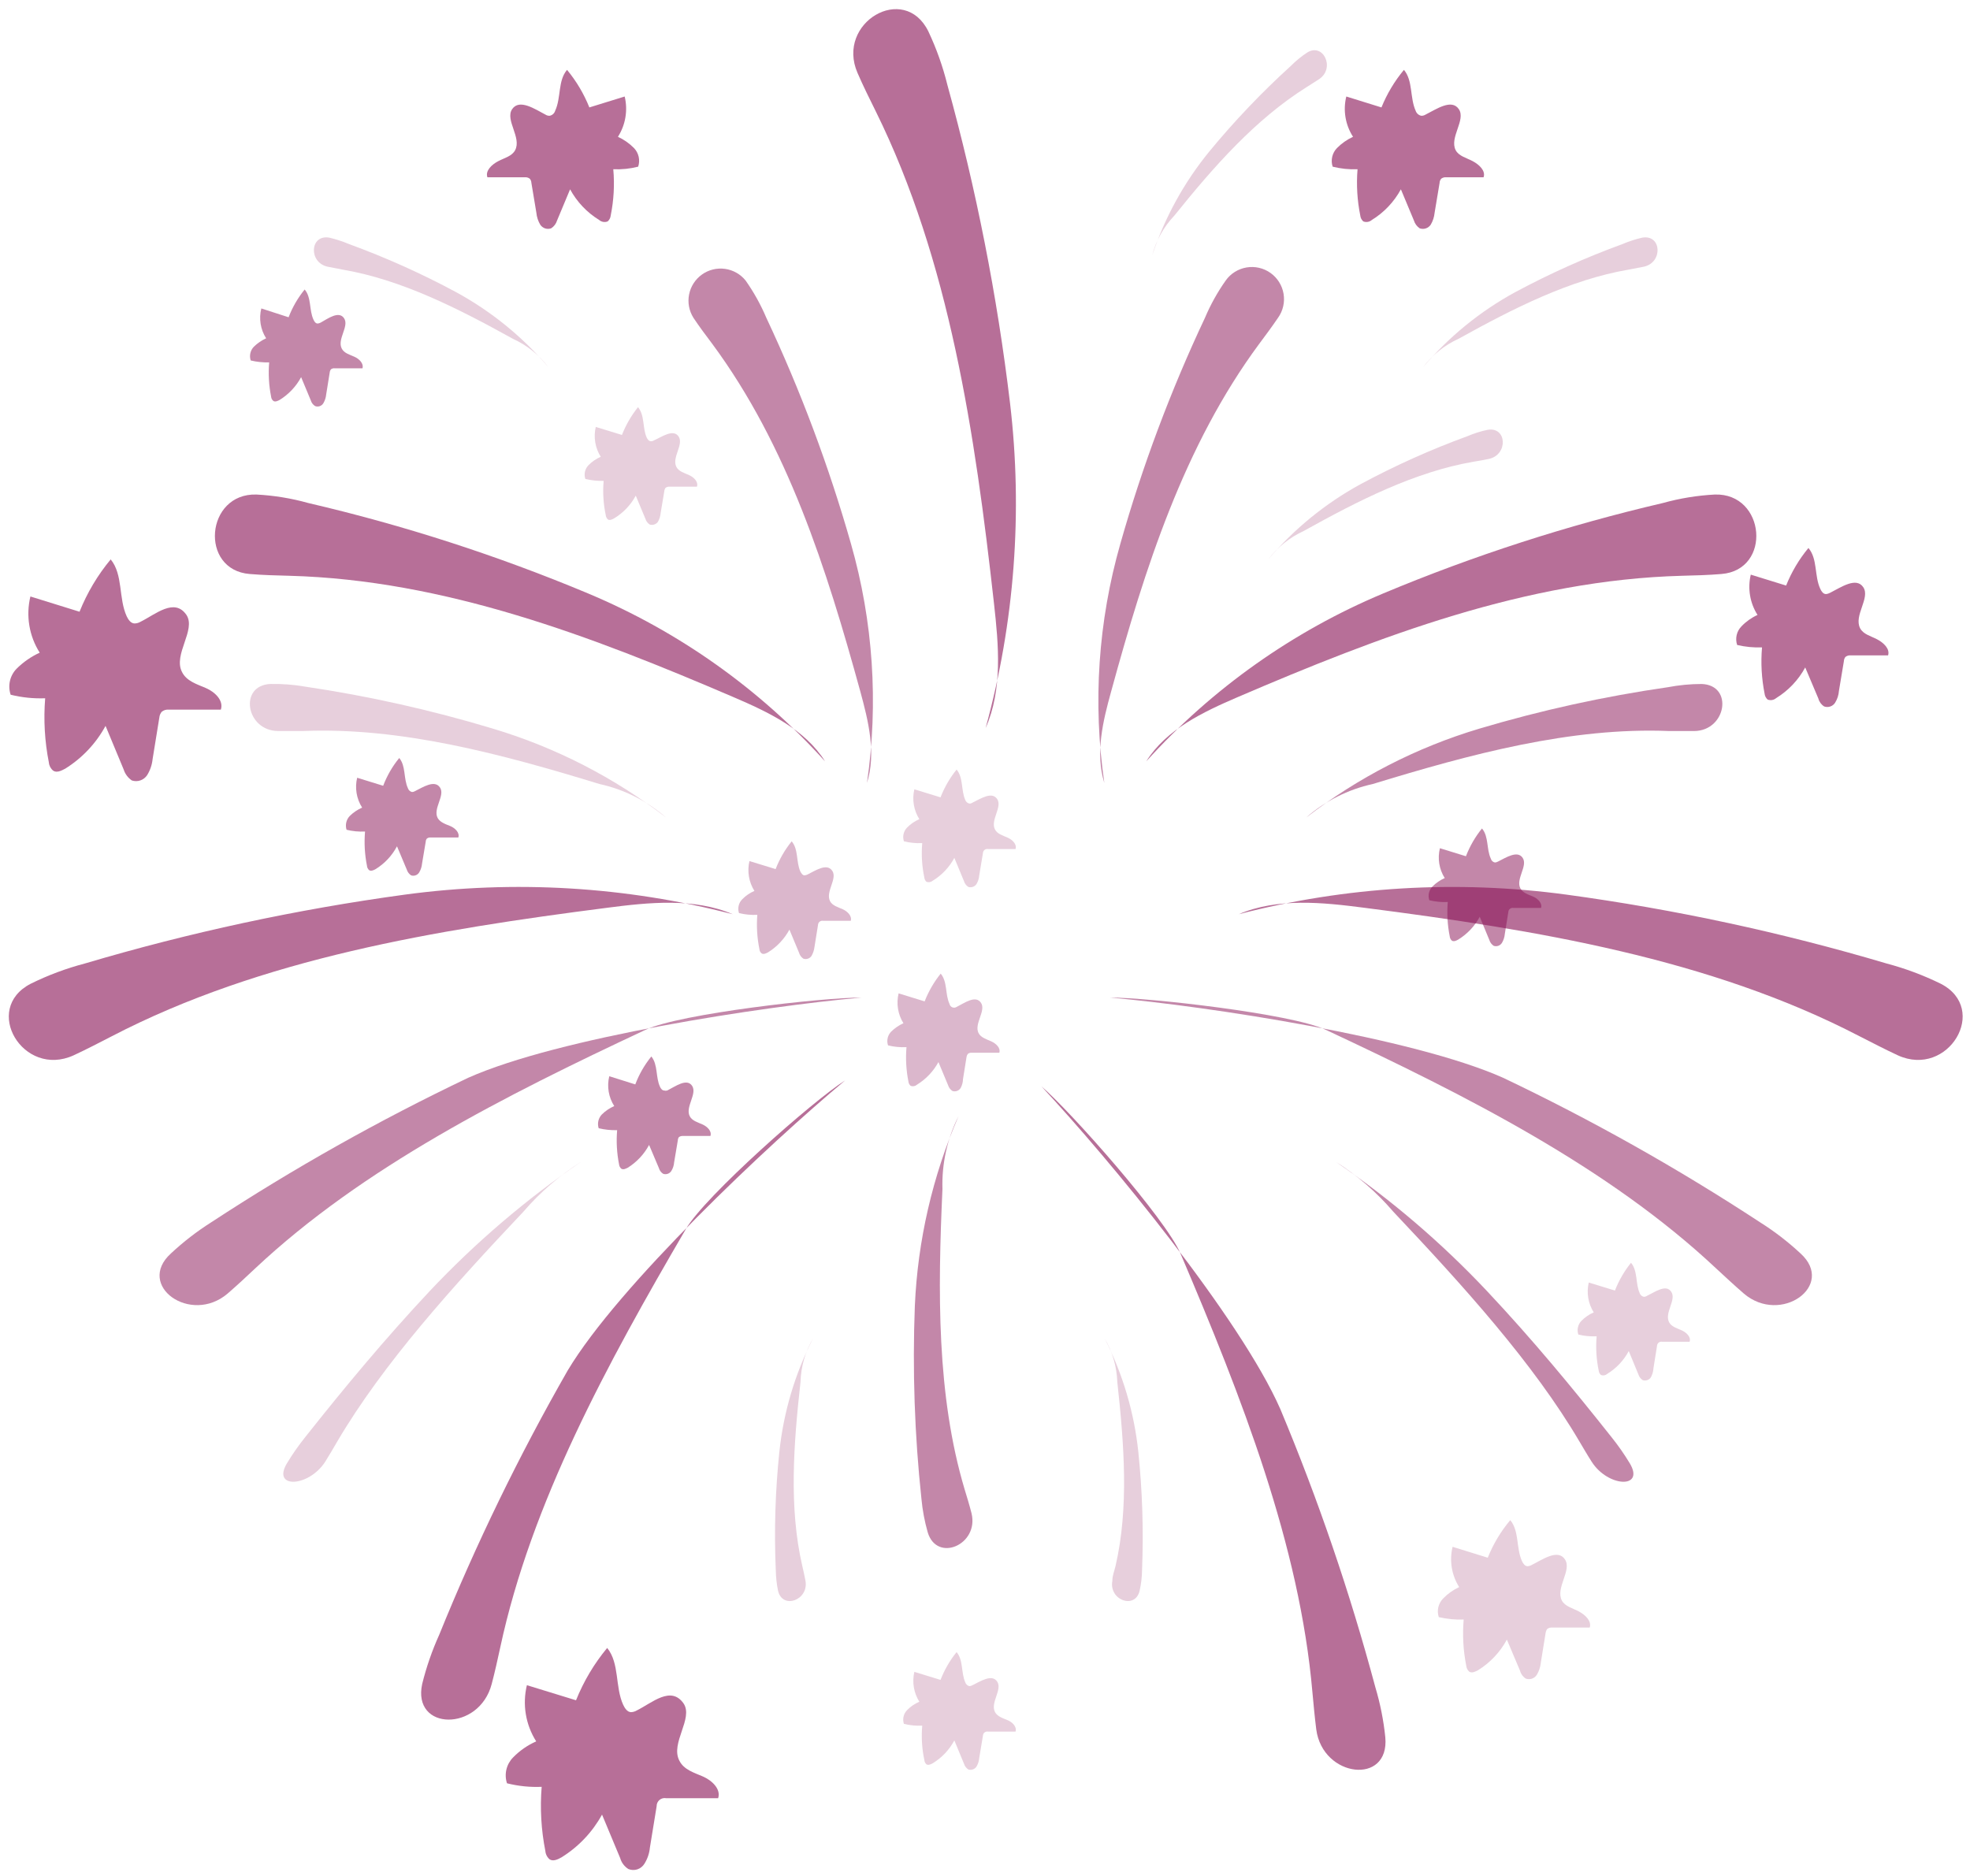 <?xml version="1.0" encoding="UTF-8"?> <svg xmlns="http://www.w3.org/2000/svg" width="189" height="180" viewBox="0 0 189 180" fill="none"> <path opacity="0.5" d="M71.532 26.915C71.038 26.304 70.33 25.904 69.551 25.797C68.773 25.69 67.983 25.885 67.343 26.342C66.704 26.799 66.263 27.482 66.111 28.253C65.958 29.024 66.107 29.824 66.525 30.489C67.095 31.352 67.727 32.184 68.327 32.985C75.552 42.752 79.296 54.553 82.531 66.322C83.317 69.203 84.072 72.269 83.178 75.119C84.294 67.445 83.769 59.621 81.638 52.165C79.522 44.732 76.806 37.483 73.519 30.489C72.986 29.231 72.319 28.033 71.532 26.915Z" fill="#881054"></path> <path opacity="0.6" d="M24.607 47.451C19.724 47.297 19.107 54.691 23.96 55.076C25.239 55.184 26.517 55.215 27.75 55.246C42.693 55.646 56.804 61.069 70.376 66.892C73.719 68.325 77.216 69.973 79.157 73.054C72.853 66.078 65.09 60.576 56.419 56.94C47.732 53.304 38.755 50.402 29.583 48.267C27.959 47.813 26.291 47.539 24.607 47.451Z" fill="#881054"></path> <path opacity="0.2" d="M25.963 65.628C22.882 65.736 23.575 70.126 26.687 70.142C27.488 70.142 28.227 70.142 29.075 70.142C38.503 69.757 48.146 72.36 57.513 75.226C59.88 75.746 62.078 76.853 63.906 78.445C58.934 74.607 53.3 71.714 47.284 69.911C41.371 68.128 35.337 66.779 29.229 65.875C28.15 65.69 27.057 65.607 25.963 65.628V65.628Z" fill="#881054"></path> <path opacity="0.5" d="M89.001 147.015C89.879 149.973 93.946 148.216 93.207 145.197C93.007 144.411 92.775 143.656 92.544 142.901C89.849 133.859 89.972 123.876 90.418 114.094C90.343 111.671 90.872 109.267 91.959 107.1C89.464 112.863 88.043 119.034 87.769 125.309C87.533 131.478 87.744 137.656 88.4 143.795C88.5 144.885 88.701 145.963 89.001 147.015V147.015Z" fill="#881054"></path> <path opacity="0.2" d="M31.586 22.802C29.722 22.479 29.583 25.19 31.432 25.59L32.864 25.868C38.549 26.838 43.971 29.611 49.209 32.508C50.554 33.118 51.724 34.056 52.614 35.234C50.133 32.313 47.136 29.875 43.771 28.04C40.457 26.254 37.018 24.709 33.481 23.418C32.868 23.159 32.234 22.953 31.586 22.802Z" fill="#881054"></path> <path opacity="0.6" d="M2.947 94.39C-1.751 96.809 2.223 103.464 7.06 101.261C8.324 100.676 9.556 100.029 10.727 99.428C25.116 91.956 41.815 89.214 58.237 87.103C62.273 86.58 66.571 86.133 70.299 87.72C60.035 85.056 49.35 84.418 38.842 85.84C28.454 87.257 18.19 89.466 8.139 92.449C6.347 92.919 4.608 93.569 2.947 94.39Z" fill="#881054"></path> <path opacity="0.5" d="M16.396 120.271C13.007 123.352 18.291 127.142 21.834 124.122C22.759 123.321 23.652 122.489 24.484 121.704C34.79 112.029 48.408 105.143 61.965 98.796C65.293 97.255 78.911 95.715 82.654 95.715C73.103 96.578 53.585 99.551 44.911 103.417C36.392 107.478 28.157 112.11 20.263 117.282C18.884 118.156 17.589 119.156 16.396 120.271Z" fill="#881054"></path> <path opacity="0.6" d="M40.505 161.573C39.519 166.086 45.974 166.194 47.176 161.573C47.484 160.402 47.746 159.216 47.992 158.076C50.965 144.211 58.252 130.854 65.801 117.929C67.649 114.756 78.017 105.605 81.083 103.664C73.704 109.826 59.346 123.337 54.462 131.501C49.79 139.667 45.672 148.139 42.138 156.859C41.452 158.377 40.906 159.955 40.505 161.573Z" fill="#881054"></path> <path opacity="0.6" d="M89.063 3.006C86.752 -1.693 80.174 2.174 82.269 6.996C82.808 8.244 83.424 9.476 84.01 10.662C91.096 25.005 93.546 41.596 95.363 57.91C95.81 61.9 96.195 66.167 94.562 69.849C97.34 59.714 98.135 49.137 96.904 38.7C95.672 28.385 93.663 18.179 90.896 8.166C90.458 6.389 89.844 4.661 89.063 3.006Z" fill="#881054"></path> <path opacity="0.6" d="M52.337 11.001C52.452 11.074 52.586 11.112 52.722 11.109C52.847 11.088 52.965 11.032 53.06 10.948C53.156 10.863 53.225 10.754 53.261 10.632C53.846 9.368 53.508 7.751 54.401 6.703C55.298 7.786 56.02 9.002 56.542 10.308L59.932 9.26C60.089 9.915 60.112 10.595 60.001 11.259C59.89 11.924 59.646 12.559 59.285 13.127C59.859 13.391 60.381 13.756 60.825 14.206C61.048 14.439 61.204 14.728 61.274 15.043C61.345 15.358 61.328 15.686 61.226 15.992C60.446 16.191 59.642 16.274 58.838 16.239C58.97 17.722 58.887 19.216 58.591 20.676C58.571 20.896 58.466 21.1 58.299 21.246C58.163 21.299 58.015 21.314 57.871 21.29C57.727 21.266 57.593 21.202 57.482 21.107C56.311 20.387 55.35 19.372 54.694 18.165L53.446 21.153C53.353 21.465 53.15 21.733 52.876 21.908C52.687 21.975 52.481 21.977 52.291 21.913C52.101 21.848 51.938 21.722 51.828 21.554C51.623 21.206 51.497 20.816 51.459 20.414L50.981 17.548C50.977 17.401 50.922 17.26 50.827 17.148C50.686 17.041 50.51 16.991 50.334 17.009C49.132 17.009 47.946 17.009 46.76 17.009C46.544 16.378 47.176 15.792 47.792 15.469C48.408 15.145 49.117 14.991 49.425 14.406C50.057 13.189 48.439 11.51 49.132 10.477C49.826 9.445 51.335 10.477 52.337 11.001Z" fill="#881054"></path> <path opacity="0.5" d="M117.594 26.914C118.068 26.248 118.787 25.798 119.593 25.662C120.399 25.526 121.226 25.716 121.892 26.19C122.558 26.664 123.008 27.383 123.144 28.189C123.28 28.995 123.09 29.822 122.616 30.488C122.03 31.351 121.414 32.183 120.813 32.984C113.588 42.751 109.829 54.551 106.61 66.321C105.809 69.202 105.069 72.267 105.947 75.117C104.832 67.443 105.357 59.62 107.488 52.163C109.597 44.728 112.312 37.479 115.606 30.488C116.139 29.229 116.805 28.031 117.594 26.914Z" fill="#881054"></path> <path opacity="0.6" d="M164.518 47.451C169.386 47.297 170.018 54.691 165.149 55.076C163.886 55.184 162.592 55.215 161.375 55.246C146.432 55.646 132.305 61.069 118.733 66.892C115.406 68.325 111.909 69.973 109.968 73.054C116.272 66.078 124.035 60.576 132.706 56.94C141.388 53.306 150.36 50.405 159.527 48.267C161.156 47.814 162.829 47.54 164.518 47.451Z" fill="#881054"></path> <path opacity="0.5" d="M163.255 65.629C166.336 65.737 165.627 70.127 162.531 70.143C161.714 70.143 160.913 70.143 160.143 70.143C150.715 69.757 141.071 72.361 131.705 75.226C129.337 75.744 127.137 76.852 125.312 78.446C130.281 74.605 135.916 71.712 141.934 69.912C147.858 68.148 153.902 66.819 160.02 65.937C161.086 65.734 162.169 65.63 163.255 65.629V65.629Z" fill="#881054"></path> <path opacity="0.2" d="M157.555 22.802C159.419 22.479 159.558 25.19 157.709 25.59L156.261 25.868C150.592 26.838 145.154 29.611 139.931 32.508C138.587 33.118 137.417 34.056 136.527 35.234C139.002 32.314 141.994 29.875 145.354 28.04C148.675 26.256 152.119 24.712 155.66 23.418C156.272 23.157 156.906 22.951 157.555 22.802Z" fill="#881054"></path> <path opacity="0.2" d="M109.336 152.623C108.92 154.456 106.379 153.547 106.717 151.683C106.717 151.19 106.918 150.712 107.026 150.25C108.32 144.643 107.842 138.558 107.195 132.611C107.143 131.135 106.725 129.695 105.978 128.421C107.72 131.831 108.817 135.534 109.213 139.343C109.6 143.099 109.719 146.878 109.567 150.651C109.559 151.314 109.482 151.975 109.336 152.623Z" fill="#881054"></path> <path opacity="0.5" d="M156.369 140.421C157.817 142.87 154.258 142.701 152.702 140.251C152.286 139.604 151.917 138.957 151.547 138.341C147.141 130.839 140.424 123.413 133.661 116.25C132.065 114.388 130.202 112.773 128.131 111.459C133.408 115.061 138.279 119.224 142.658 123.876C147.002 128.497 150.823 133.119 154.582 137.864C155.234 138.675 155.832 139.529 156.369 140.421Z" fill="#881054"></path> <path opacity="0.2" d="M27.519 140.421C26.071 142.87 29.63 142.701 31.201 140.251C31.601 139.604 31.987 138.957 32.341 138.341C36.747 130.839 43.464 123.413 50.226 116.25C51.828 114.388 53.697 112.773 55.772 111.459C50.49 115.06 45.614 119.224 41.23 123.876C36.901 128.497 33.065 133.119 29.306 137.864C28.653 138.675 28.056 139.529 27.519 140.421Z" fill="#881054"></path> <path opacity="0.2" d="M74.643 152.623C75.059 154.456 77.601 153.547 77.278 151.683C77.185 151.19 77.077 150.712 76.97 150.25C75.675 144.643 76.138 138.558 76.8 132.611C76.84 131.135 77.253 129.693 78.002 128.421C76.26 131.831 75.163 135.534 74.767 139.343C74.377 143.099 74.264 146.878 74.428 150.651C74.439 151.313 74.511 151.973 74.643 152.623Z" fill="#881054"></path> <path opacity="0.2" d="M142.719 41.242C144.568 40.918 144.707 43.614 142.858 44.03C142.381 44.138 141.888 44.215 141.425 44.292C135.741 45.263 130.318 48.035 125.08 50.947C123.739 51.562 122.569 52.499 121.676 53.674C124.156 50.748 127.153 48.304 130.518 46.464C133.833 44.678 137.272 43.133 140.809 41.843C141.424 41.579 142.064 41.378 142.719 41.242V41.242Z" fill="#881054"></path> <path opacity="0.2" d="M125.389 5.055C126.929 4.053 128.131 6.503 126.575 7.581L125.343 8.367C120.444 11.448 116.438 15.993 112.664 20.691C111.642 21.764 110.911 23.078 110.538 24.512C111.743 20.87 113.607 17.481 116.038 14.514C118.436 11.603 121.041 8.869 123.833 6.333C124.306 5.855 124.828 5.427 125.389 5.055Z" fill="#881054"></path> <path opacity="0.6" d="M186.193 94.39C190.892 96.808 186.917 103.464 182.08 101.261C180.817 100.675 179.584 100.028 178.398 99.427C164.025 91.956 147.326 89.214 130.904 87.103C126.868 86.579 122.569 86.133 118.841 87.719C129.101 85.058 139.78 84.42 150.284 85.84C160.677 87.255 170.946 89.464 181.002 92.449C182.792 92.924 184.531 93.574 186.193 94.39Z" fill="#881054"></path> <path opacity="0.5" d="M172.744 120.271C176.134 123.352 170.85 127.142 167.306 124.122C166.382 123.321 165.489 122.489 164.641 121.704C154.335 112.029 140.732 105.143 127.16 98.796C123.848 97.255 110.137 95.715 106.486 95.715C116.038 96.578 135.541 99.551 144.214 103.417C152.735 107.475 160.97 112.108 168.862 117.282C170.247 118.155 171.547 119.156 172.744 120.271Z" fill="#881054"></path> <path opacity="0.6" d="M132.906 166.702C133.322 171.323 126.898 170.569 126.282 165.947C126.128 164.73 126.02 163.528 125.912 162.373C124.695 148.293 119.134 134.073 113.265 120.301C111.832 116.927 102.681 106.606 99.908 104.233C106.455 111.243 118.995 126.479 122.831 135.198C126.467 143.883 129.513 152.802 131.951 161.895C132.42 163.464 132.74 165.073 132.906 166.702Z" fill="#881054"></path> <path opacity="0.6" d="M136.757 11.001C136.637 11.075 136.498 11.112 136.357 11.109C136.233 11.083 136.118 11.026 136.024 10.942C135.929 10.858 135.858 10.751 135.818 10.632C135.248 9.368 135.571 7.751 134.693 6.703C133.791 7.786 133.064 9.002 132.536 10.308L129.163 9.26C129.001 9.915 128.975 10.596 129.087 11.261C129.198 11.926 129.444 12.561 129.81 13.127C129.235 13.391 128.713 13.756 128.269 14.206C128.043 14.437 127.885 14.726 127.812 15.041C127.738 15.356 127.753 15.685 127.853 15.992C128.633 16.189 129.437 16.272 130.241 16.239C130.12 17.723 130.208 19.216 130.503 20.676C130.524 20.896 130.628 21.1 130.796 21.246C130.931 21.299 131.079 21.314 131.223 21.29C131.367 21.266 131.502 21.202 131.612 21.107C132.783 20.387 133.744 19.372 134.4 18.165L135.648 21.153C135.741 21.461 135.937 21.727 136.203 21.908C136.394 21.976 136.603 21.979 136.795 21.914C136.988 21.85 137.154 21.723 137.266 21.554C137.471 21.206 137.597 20.816 137.635 20.414L138.113 17.548C138.117 17.401 138.172 17.26 138.267 17.148C138.408 17.041 138.584 16.991 138.76 17.009C139.946 17.009 141.148 17.009 142.334 17.009C142.55 16.378 141.903 15.792 141.302 15.469C140.701 15.145 139.962 14.991 139.654 14.406C139.037 13.189 140.655 11.51 139.962 10.477C139.268 9.445 137.805 10.477 136.757 11.001Z" fill="#881054"></path> <path opacity="0.2" d="M146.956 150.157C146.834 150.228 146.697 150.27 146.556 150.281C146.294 150.281 146.124 150.019 146.016 149.788C145.446 148.54 145.77 146.907 144.892 145.859C143.985 146.938 143.257 148.155 142.735 149.464L139.361 148.417C139.201 149.071 139.175 149.75 139.283 150.414C139.392 151.079 139.633 151.714 139.993 152.283C139.416 152.549 138.894 152.92 138.452 153.377C138.225 153.608 138.066 153.897 137.992 154.212C137.919 154.527 137.934 154.857 138.036 155.164C138.818 155.348 139.622 155.426 140.424 155.395C140.298 156.878 140.381 158.372 140.671 159.832C140.692 160.053 140.796 160.257 140.964 160.402C141.21 160.556 141.533 160.402 141.795 160.263C142.961 159.542 143.918 158.528 144.568 157.321L145.832 160.31C145.914 160.622 146.112 160.892 146.386 161.064C146.575 161.132 146.781 161.133 146.971 161.069C147.161 161.004 147.324 160.878 147.434 160.71C147.646 160.364 147.777 159.974 147.819 159.57L148.281 156.705C148.3 156.561 148.352 156.423 148.435 156.304C148.58 156.194 148.762 156.145 148.943 156.166C150.13 156.166 151.331 156.166 152.517 156.166C152.718 155.534 152.086 154.949 151.485 154.625C150.884 154.301 150.145 154.147 149.837 153.562C149.221 152.345 150.823 150.681 150.145 149.634C149.467 148.586 148.004 149.634 146.956 150.157Z" fill="#881054"></path> <path opacity="0.6" d="M175.579 56.878C175.455 56.947 175.319 56.989 175.178 57.001C174.916 57.001 174.747 56.739 174.639 56.508C174.053 55.261 174.392 53.628 173.499 52.58C172.602 53.663 171.88 54.879 171.358 56.185L167.968 55.137C167.811 55.792 167.788 56.472 167.899 57.136C168.01 57.801 168.254 58.436 168.615 59.004C168.037 59.267 167.514 59.638 167.075 60.098C166.848 60.328 166.688 60.617 166.615 60.933C166.542 61.248 166.557 61.578 166.659 61.885C167.441 62.07 168.244 62.148 169.047 62.116C168.92 63.599 169.003 65.093 169.293 66.553C169.314 66.773 169.419 66.977 169.586 67.123C169.722 67.176 169.87 67.192 170.013 67.167C170.157 67.143 170.292 67.079 170.402 66.984C171.573 66.264 172.535 65.249 173.191 64.042L174.454 67.03C174.537 67.343 174.735 67.613 175.009 67.785C175.198 67.852 175.404 67.854 175.594 67.79C175.784 67.725 175.947 67.599 176.056 67.431C176.27 67.087 176.397 66.695 176.426 66.291L176.903 63.425C176.908 63.278 176.962 63.137 177.058 63.025C177.198 62.917 177.374 62.868 177.55 62.886C178.752 62.886 179.938 62.886 181.14 62.886C181.34 62.255 180.708 61.669 180.092 61.346C179.476 61.022 178.767 60.868 178.459 60.283C177.828 59.066 179.445 57.386 178.767 56.354C178.09 55.322 176.626 56.354 175.579 56.878Z" fill="#881054"></path> <path opacity="0.6" d="M61.102 164.114C60.934 164.216 60.744 164.274 60.548 164.283C60.193 164.283 59.947 163.914 59.793 163.59C58.992 161.849 59.454 159.6 58.252 158.121C57.001 159.63 55.993 161.324 55.264 163.143L50.55 161.695C50.329 162.608 50.294 163.556 50.448 164.482C50.601 165.408 50.94 166.294 51.443 167.087C50.612 167.454 49.858 167.977 49.225 168.628C48.909 168.947 48.687 169.348 48.584 169.786C48.481 170.223 48.5 170.68 48.639 171.108C49.726 171.381 50.847 171.495 51.967 171.447C51.8 173.507 51.92 175.581 52.321 177.609C52.334 177.763 52.377 177.914 52.449 178.051C52.52 178.189 52.618 178.311 52.737 178.41C53.076 178.626 53.523 178.41 53.877 178.21C55.502 177.2 56.839 175.788 57.759 174.112L59.5 178.287C59.624 178.721 59.904 179.094 60.286 179.334C60.561 179.447 60.867 179.458 61.15 179.365C61.432 179.271 61.672 179.08 61.826 178.826C62.118 178.36 62.298 177.833 62.35 177.285L62.997 173.311C62.995 173.195 63.018 173.081 63.066 172.976C63.114 172.87 63.185 172.777 63.274 172.703C63.363 172.629 63.467 172.576 63.579 172.548C63.691 172.52 63.808 172.517 63.921 172.541C65.585 172.541 67.234 172.541 68.897 172.541C69.19 171.662 68.296 170.831 67.449 170.461C66.602 170.091 65.601 169.814 65.169 168.92C64.306 167.241 66.54 164.899 65.585 163.451C64.368 161.711 62.566 163.39 61.102 164.114Z" fill="#881054"></path> <path opacity="0.6" d="M13.469 59.666C13.3 59.764 13.109 59.817 12.914 59.821C12.56 59.821 12.313 59.466 12.159 59.143C11.358 57.402 11.821 55.137 10.619 53.674C9.368 55.182 8.36 56.877 7.63 58.696L2.916 57.232C2.696 58.145 2.661 59.093 2.815 60.019C2.968 60.946 3.307 61.832 3.81 62.624C2.985 63.003 2.234 63.525 1.591 64.165C1.276 64.488 1.055 64.892 0.955 65.332C0.854 65.773 0.877 66.232 1.022 66.66C2.104 66.927 3.219 67.041 4.334 66.999C4.168 69.06 4.287 71.134 4.688 73.162C4.701 73.314 4.745 73.462 4.816 73.597C4.888 73.731 4.986 73.851 5.104 73.947C5.443 74.178 5.89 73.947 6.244 73.762C7.873 72.751 9.21 71.334 10.126 69.649L11.867 73.839C12.004 74.267 12.281 74.636 12.652 74.887C12.918 74.974 13.206 74.971 13.47 74.88C13.734 74.788 13.961 74.612 14.116 74.379C14.406 73.912 14.585 73.385 14.64 72.838L15.287 68.848C15.305 68.644 15.386 68.45 15.518 68.293C15.614 68.215 15.725 68.156 15.844 68.122C15.963 68.087 16.088 68.078 16.211 68.093C17.875 68.093 19.523 68.093 21.187 68.093C21.48 67.2 20.602 66.383 19.739 66.013C18.876 65.644 17.89 65.351 17.459 64.473C16.596 62.794 18.83 60.452 17.89 59.004C16.735 57.325 14.932 58.942 13.469 59.666Z" fill="#881054"></path> <path opacity="0.2" d="M158.002 124.338C157.916 124.398 157.814 124.43 157.709 124.43C157.617 124.411 157.532 124.368 157.462 124.306C157.392 124.244 157.339 124.164 157.309 124.076C156.893 123.136 157.139 121.95 156.477 121.164C155.831 121.969 155.311 122.868 154.936 123.829L152.425 123.059C152.31 123.544 152.293 124.048 152.375 124.54C152.457 125.032 152.636 125.503 152.903 125.924C152.464 126.113 152.066 126.385 151.732 126.725C151.562 126.896 151.444 127.11 151.39 127.344C151.335 127.578 151.347 127.823 151.424 128.05C151.998 128.191 152.589 128.248 153.18 128.22C153.085 129.322 153.153 130.433 153.38 131.516C153.394 131.678 153.472 131.827 153.596 131.932C153.696 131.971 153.805 131.982 153.911 131.963C154.017 131.944 154.116 131.896 154.197 131.824C155.067 131.292 155.779 130.536 156.261 129.637L157.185 131.871C157.255 132.099 157.402 132.295 157.601 132.425C157.744 132.473 157.899 132.472 158.042 132.422C158.184 132.371 158.306 132.275 158.387 132.148C158.532 131.877 158.616 131.577 158.633 131.27L158.972 129.144C158.973 129.084 158.988 129.024 159.014 128.97C159.041 128.915 159.079 128.867 159.126 128.829C159.173 128.791 159.227 128.764 159.286 128.749C159.345 128.734 159.406 128.732 159.465 128.743C160.343 128.743 161.221 128.743 162.1 128.743C162.254 128.281 161.791 127.85 161.345 127.65C160.898 127.449 160.343 127.295 160.128 126.864C159.665 125.97 160.852 124.723 160.343 123.952C159.835 123.182 158.787 123.968 158.002 124.338Z" fill="#881054"></path> <path opacity="0.2" d="M93.3 161.695C93.211 161.749 93.11 161.781 93.007 161.787C92.913 161.767 92.827 161.722 92.756 161.657C92.686 161.592 92.634 161.509 92.606 161.418C92.19 160.493 92.437 159.307 91.774 158.521C91.126 159.324 90.606 160.224 90.234 161.187L87.723 160.416C87.608 160.902 87.592 161.405 87.674 161.897C87.756 162.389 87.935 162.86 88.2 163.282C87.762 163.47 87.364 163.742 87.03 164.083C86.86 164.253 86.742 164.467 86.688 164.701C86.633 164.935 86.645 165.18 86.722 165.408C87.296 165.548 87.887 165.605 88.478 165.577C88.382 166.675 88.45 167.78 88.678 168.858C88.689 169.022 88.76 169.176 88.878 169.29C89.063 169.398 89.31 169.29 89.494 169.182C90.365 168.649 91.077 167.894 91.559 166.994L92.483 169.228C92.552 169.456 92.7 169.652 92.899 169.783C93.042 169.828 93.196 169.825 93.338 169.775C93.48 169.725 93.602 169.631 93.685 169.505C93.835 169.252 93.925 168.967 93.947 168.674L94.301 166.548C94.302 166.487 94.317 166.428 94.343 166.373C94.37 166.319 94.407 166.271 94.454 166.233C94.501 166.195 94.556 166.167 94.615 166.153C94.673 166.138 94.734 166.136 94.794 166.147C95.672 166.147 96.55 166.147 97.428 166.147C97.582 165.685 97.12 165.238 96.673 165.053C96.227 164.868 95.672 164.699 95.456 164.268C94.994 163.374 96.18 162.126 95.672 161.356C95.164 160.586 94.07 161.325 93.3 161.695Z" fill="#881054"></path> <path opacity="0.5" d="M30.769 30.951C30.68 31.002 30.58 31.034 30.477 31.043C30.276 31.043 30.153 30.843 30.076 30.674C29.645 29.749 29.891 28.548 29.229 27.777C28.577 28.578 28.057 29.478 27.688 30.442L25.07 29.595C24.948 30.079 24.926 30.583 25.005 31.076C25.084 31.568 25.264 32.039 25.532 32.461C25.098 32.659 24.703 32.929 24.361 33.262C24.193 33.433 24.076 33.647 24.021 33.881C23.967 34.114 23.978 34.359 24.053 34.587C24.633 34.726 25.228 34.788 25.824 34.771C25.732 35.868 25.794 36.973 26.009 38.053C26.015 38.133 26.037 38.212 26.074 38.283C26.111 38.355 26.162 38.418 26.225 38.469C26.41 38.592 26.641 38.469 26.826 38.376C27.693 37.839 28.404 37.085 28.89 36.189L29.814 38.407C29.879 38.637 30.027 38.835 30.23 38.962C30.371 39.017 30.527 39.021 30.671 38.973C30.814 38.925 30.936 38.828 31.016 38.7C31.17 38.441 31.265 38.152 31.293 37.852L31.632 35.742C31.641 35.629 31.684 35.522 31.755 35.434C31.808 35.395 31.867 35.366 31.931 35.35C31.994 35.334 32.06 35.331 32.125 35.341C33.003 35.341 33.881 35.341 34.775 35.341C34.913 34.864 34.451 34.432 34.005 34.232C33.558 34.032 33.019 33.893 32.788 33.447C32.325 32.553 33.512 31.32 33.019 30.55C32.526 29.78 31.463 30.566 30.769 30.951Z" fill="#881054"></path> <path opacity="0.5" d="M64.014 104.635C63.919 104.665 63.817 104.665 63.721 104.635C63.536 104.635 63.398 104.45 63.321 104.281C62.889 103.356 63.136 102.155 62.489 101.369C61.835 102.174 61.315 103.079 60.948 104.05L58.453 103.264C58.334 103.749 58.315 104.253 58.397 104.746C58.479 105.238 58.66 105.709 58.93 106.129C58.489 106.321 58.087 106.593 57.744 106.93C57.578 107.103 57.461 107.317 57.407 107.55C57.353 107.784 57.363 108.027 57.436 108.255C58.016 108.394 58.611 108.456 59.208 108.44C59.115 109.537 59.177 110.642 59.392 111.721C59.407 111.883 59.484 112.033 59.608 112.137C59.793 112.261 60.039 112.137 60.224 112.045C61.086 111.507 61.793 110.753 62.273 109.857L63.213 112.076C63.277 112.306 63.426 112.504 63.629 112.63C63.768 112.676 63.919 112.675 64.058 112.628C64.197 112.581 64.316 112.49 64.399 112.368C64.56 112.113 64.655 111.822 64.676 111.521L65.031 109.411C65.034 109.299 65.072 109.192 65.138 109.103C65.247 109.028 65.377 108.99 65.508 108.995C66.386 108.995 67.28 108.995 68.158 108.995C68.312 108.517 67.835 108.086 67.388 107.886C66.941 107.685 66.402 107.547 66.171 107.1C65.724 106.206 66.91 104.959 66.402 104.188C65.893 103.418 64.784 104.25 64.014 104.635Z" fill="#881054"></path> <path opacity="0.5" d="M39.827 75.904C39.739 75.958 39.638 75.99 39.535 75.996C39.441 75.976 39.355 75.931 39.284 75.866C39.214 75.801 39.162 75.718 39.134 75.627C38.703 74.702 38.949 73.501 38.302 72.731C37.649 73.53 37.129 74.43 36.762 75.396L34.266 74.625C34.148 75.11 34.13 75.614 34.212 76.107C34.294 76.599 34.475 77.07 34.744 77.491C34.303 77.683 33.901 77.954 33.557 78.292C33.391 78.464 33.275 78.678 33.221 78.912C33.166 79.145 33.176 79.389 33.249 79.617C33.829 79.759 34.425 79.816 35.021 79.786C34.928 80.883 34.99 81.988 35.206 83.067C35.211 83.15 35.233 83.231 35.27 83.305C35.307 83.379 35.358 83.445 35.422 83.499C35.606 83.607 35.853 83.499 36.038 83.391C36.903 82.857 37.61 82.102 38.087 81.203L39.026 83.437C39.096 83.665 39.243 83.861 39.442 83.992C39.583 84.038 39.736 84.037 39.875 83.986C40.015 83.936 40.134 83.84 40.213 83.715C40.368 83.457 40.463 83.167 40.49 82.867L40.844 80.757C40.847 80.65 40.885 80.547 40.952 80.464C41.057 80.382 41.189 80.344 41.322 80.356C42.2 80.356 43.093 80.356 43.971 80.356C44.126 79.894 43.648 79.447 43.201 79.262C42.754 79.078 42.215 78.908 41.984 78.477C41.522 77.583 42.724 76.335 42.215 75.565C41.707 74.795 40.598 75.519 39.827 75.904Z" fill="#881054"></path> <path opacity="0.5" d="M143.721 82.666C143.631 82.717 143.531 82.749 143.428 82.758C143.333 82.741 143.245 82.697 143.174 82.632C143.103 82.566 143.052 82.482 143.028 82.388C142.596 81.464 142.843 80.278 142.18 79.492C141.531 80.295 141.012 81.194 140.64 82.157L138.144 81.387C138.024 81.871 138.003 82.374 138.082 82.867C138.162 83.359 138.34 83.831 138.606 84.252C138.17 84.445 137.773 84.716 137.435 85.053C137.266 85.224 137.148 85.438 137.093 85.672C137.039 85.906 137.051 86.151 137.127 86.378C137.706 86.52 138.303 86.577 138.899 86.548C138.806 87.645 138.868 88.749 139.084 89.829C139.089 89.912 139.111 89.993 139.148 90.067C139.185 90.141 139.236 90.207 139.299 90.26C139.484 90.368 139.715 90.26 139.9 90.153C140.77 89.62 141.483 88.865 141.965 87.965L142.889 90.199C142.958 90.427 143.105 90.623 143.305 90.753C143.448 90.801 143.603 90.8 143.745 90.75C143.888 90.7 144.009 90.603 144.091 90.476C144.246 90.219 144.341 89.929 144.368 89.629L144.707 87.518C144.708 87.458 144.722 87.398 144.749 87.344C144.775 87.29 144.813 87.242 144.86 87.204C144.907 87.166 144.962 87.138 145.021 87.123C145.079 87.109 145.14 87.107 145.2 87.118C146.078 87.118 146.956 87.118 147.849 87.118C147.988 86.656 147.526 86.209 147.079 86.024C146.632 85.839 146.093 85.67 145.862 85.238C145.4 84.345 146.586 83.097 146.093 82.327C145.6 81.556 144.491 82.281 143.721 82.666Z" fill="#881054"></path> <path opacity="0.2" d="M93.3 77.013C93.214 77.074 93.112 77.106 93.007 77.106C92.915 77.087 92.83 77.044 92.76 76.982C92.689 76.92 92.636 76.84 92.606 76.751C92.19 75.827 92.437 74.626 91.774 73.84C91.129 74.645 90.609 75.543 90.234 76.505L87.723 75.735C87.607 76.22 87.59 76.724 87.672 77.216C87.754 77.708 87.934 78.178 88.2 78.6C87.762 78.789 87.364 79.061 87.03 79.401C86.86 79.572 86.742 79.786 86.688 80.02C86.633 80.254 86.645 80.498 86.722 80.726C87.296 80.866 87.887 80.924 88.478 80.895C88.382 81.998 88.45 83.109 88.678 84.192C88.693 84.35 88.764 84.498 88.878 84.608C88.981 84.647 89.093 84.657 89.201 84.638C89.309 84.619 89.411 84.572 89.494 84.5C90.365 83.967 91.077 83.212 91.559 82.313L92.483 84.546C92.552 84.774 92.7 84.971 92.899 85.101C93.042 85.146 93.196 85.144 93.338 85.094C93.48 85.044 93.602 84.949 93.685 84.824C93.835 84.571 93.925 84.286 93.947 83.992L94.301 81.866C94.302 81.805 94.317 81.746 94.343 81.692C94.37 81.637 94.407 81.59 94.454 81.551C94.501 81.513 94.556 81.486 94.615 81.471C94.673 81.456 94.734 81.454 94.794 81.466C95.672 81.466 96.55 81.466 97.428 81.466C97.582 81.003 97.12 80.572 96.673 80.372C96.227 80.171 95.672 80.017 95.456 79.586C94.994 78.692 96.18 77.445 95.672 76.674C95.164 75.904 94.07 76.644 93.3 77.013Z" fill="#881054"></path> <path opacity="0.3" d="M77.493 83.899C77.398 83.951 77.293 83.982 77.185 83.992C77 83.992 76.877 83.791 76.785 83.622C76.369 82.698 76.615 81.496 75.953 80.726C75.304 81.528 74.784 82.428 74.412 83.391L71.901 82.62C71.787 83.106 71.77 83.609 71.852 84.101C71.934 84.593 72.113 85.064 72.379 85.486C71.939 85.673 71.541 85.945 71.208 86.287C71.039 86.457 70.92 86.672 70.866 86.906C70.811 87.14 70.823 87.384 70.9 87.612C71.474 87.752 72.065 87.809 72.656 87.781C72.569 88.879 72.636 89.984 72.856 91.062C72.86 91.143 72.881 91.222 72.918 91.294C72.955 91.366 73.008 91.429 73.072 91.478C73.257 91.602 73.488 91.478 73.673 91.386C74.54 90.849 75.251 90.095 75.737 89.198L76.661 91.417C76.726 91.651 76.874 91.854 77.077 91.987C77.22 92.035 77.376 92.033 77.518 91.983C77.66 91.933 77.782 91.837 77.863 91.71C78.01 91.448 78.104 91.16 78.14 90.862L78.479 88.752C78.48 88.691 78.495 88.632 78.521 88.578C78.548 88.523 78.586 88.475 78.633 88.437C78.68 88.399 78.734 88.371 78.793 88.357C78.852 88.342 78.913 88.34 78.972 88.351C79.85 88.351 80.728 88.351 81.622 88.351C81.76 87.889 81.298 87.442 80.852 87.242C80.405 87.042 79.866 86.903 79.635 86.472C79.172 85.563 80.359 84.33 79.85 83.56C79.342 82.79 78.263 83.514 77.493 83.899Z" fill="#881054"></path> <path opacity="0.2" d="M62.735 42.258C62.648 42.314 62.546 42.341 62.442 42.335C62.258 42.335 62.119 42.15 62.042 41.981C61.626 41.057 61.872 39.855 61.21 39.069C60.564 39.874 60.045 40.773 59.669 41.734L57.158 40.964C57.043 41.45 57.026 41.953 57.108 42.445C57.19 42.937 57.37 43.408 57.636 43.83C57.197 44.018 56.8 44.29 56.465 44.631C56.296 44.801 56.177 45.015 56.123 45.249C56.069 45.483 56.08 45.728 56.157 45.956C56.732 46.094 57.322 46.156 57.913 46.14C57.818 47.238 57.886 48.344 58.114 49.422C58.128 49.58 58.199 49.727 58.314 49.838C58.499 49.961 58.745 49.838 58.93 49.73C59.8 49.203 60.512 48.453 60.994 47.558L61.919 49.776C61.988 50.004 62.135 50.2 62.335 50.331C62.476 50.375 62.629 50.373 62.77 50.326C62.911 50.279 63.033 50.189 63.12 50.069C63.269 49.809 63.359 49.52 63.382 49.221L63.736 47.111C63.745 46.998 63.788 46.891 63.86 46.803C63.967 46.726 64.097 46.688 64.229 46.695C65.108 46.695 65.986 46.695 66.864 46.695C67.018 46.217 66.556 45.786 66.109 45.586C65.662 45.386 65.108 45.231 64.892 44.8C64.43 43.907 65.616 42.659 65.108 41.889C64.599 41.118 63.505 41.919 62.735 42.258Z" fill="#881054"></path> <path opacity="0.3" d="M91.79 96.608C91.729 96.65 91.659 96.677 91.585 96.685C91.511 96.694 91.437 96.684 91.368 96.656C91.299 96.629 91.239 96.585 91.191 96.528C91.144 96.471 91.111 96.403 91.096 96.331C90.665 95.406 90.912 94.205 90.249 93.419C89.603 94.224 89.084 95.123 88.709 96.084L86.213 95.314C86.094 95.798 86.074 96.301 86.154 96.793C86.233 97.285 86.41 97.757 86.675 98.179C86.241 98.375 85.844 98.647 85.504 98.98C85.335 99.151 85.216 99.365 85.162 99.599C85.108 99.833 85.12 100.077 85.196 100.305C85.775 100.447 86.372 100.504 86.968 100.475C86.874 101.577 86.937 102.687 87.153 103.771C87.167 103.933 87.244 104.082 87.368 104.187C87.469 104.226 87.578 104.237 87.684 104.218C87.79 104.199 87.888 104.151 87.969 104.079C88.835 103.548 89.546 102.799 90.033 101.907L90.958 104.126C91.027 104.354 91.174 104.55 91.374 104.68C91.517 104.728 91.672 104.727 91.814 104.677C91.956 104.626 92.078 104.53 92.159 104.403C92.303 104.138 92.383 103.842 92.39 103.54L92.729 101.414C92.745 101.308 92.787 101.207 92.853 101.122C92.957 101.039 93.09 101 93.222 101.014C94.1 101.014 94.994 101.014 95.872 101.014C96.026 100.552 95.549 100.12 95.102 99.92C94.655 99.72 94.116 99.566 93.885 99.134C93.422 98.241 94.624 96.993 94.116 96.223C93.607 95.453 92.56 96.223 91.79 96.608Z" fill="#881054"></path> </svg> 